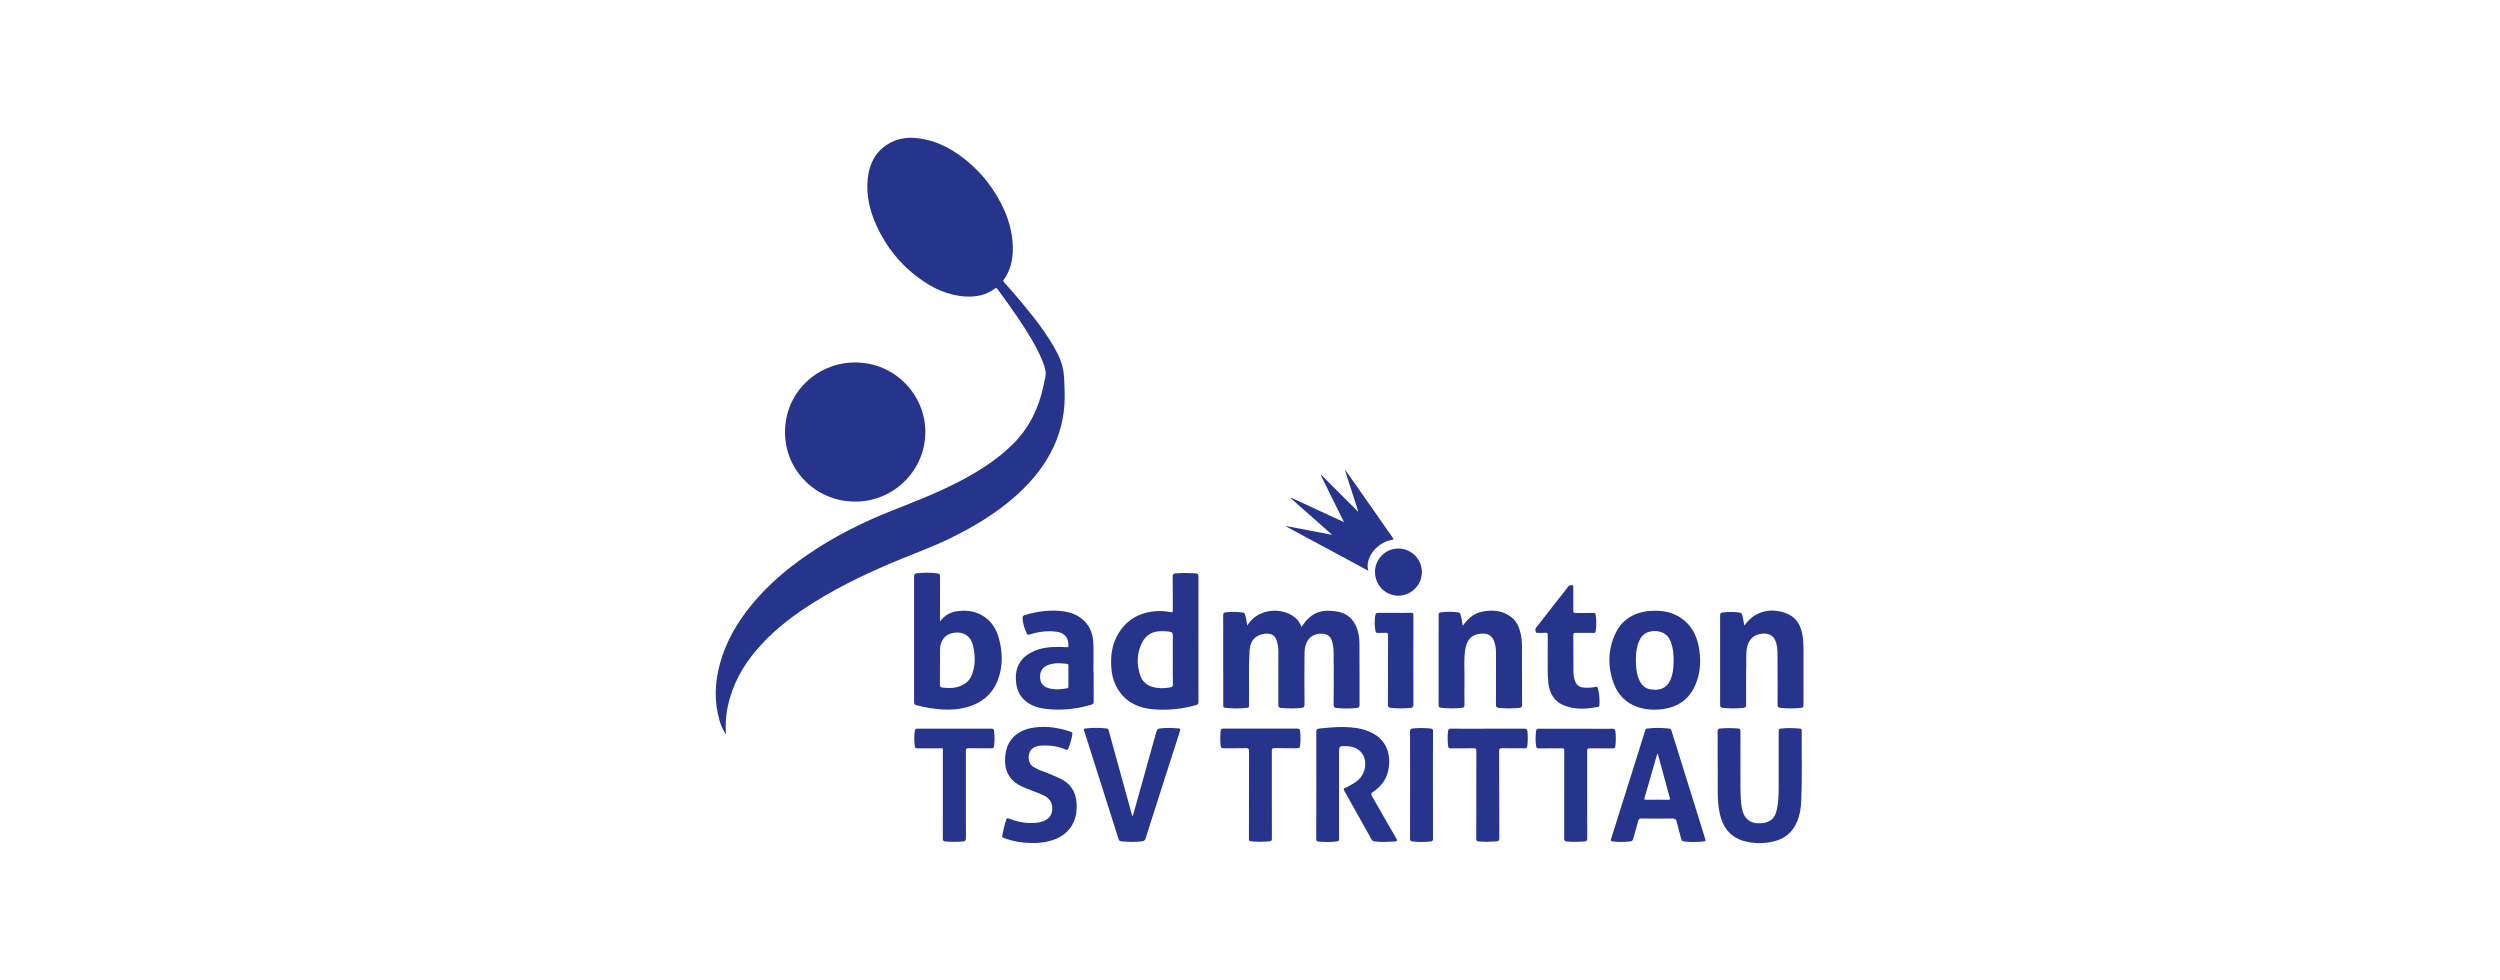 <?xml version="1.0" encoding="UTF-8"?>
<svg width="255px" height="100px" viewBox="0 0 255 100" version="1.1" xmlns="http://www.w3.org/2000/svg" xmlns:xlink="http://www.w3.org/1999/xlink">
    <!-- Generator: sketchtool 49.3 (51167) - http://www.bohemiancoding.com/sketch -->
    <title>51395886-0B60-4E5D-8DC2-D9E31D213712</title>
    <desc>Created with sketchtool.</desc>
    <defs></defs>
    <g id="start" stroke="none" stroke-width="1" fill="none" fill-rule="evenodd">
        <g id="Desktop-start" transform="translate(-450, -1102)">
            <g id="sections" transform="translate(0, 917)">
                <g id="section-referenzen">
                    <g id="colors/white/100%" fill="#FFFFFF">
                        <rect id="base" x="0" y="0" width="1440" height="512"></rect>
                    </g>
                    <g id="clubs" transform="translate(165, 185)">
                        <g id="club2" transform="translate(285, 0)">
                            <rect id="Rectangle-Copy" x="0" y="0" width="255" height="100"></rect>
                            <g id="tsvtrittau" transform="translate(73, 14)" fill="#27348B" fill-rule="nonzero">
                                <path d="M1.054,60.915 C0.733,60.48 0.533,59.989 0.389,59.475 C-0.172,57.544 -0.089,55.619 0.433,53.699 C1.066,51.382 2.259,49.373 3.78,47.548 C5.383,45.628 7.259,44.026 9.313,42.62 C12.021,40.761 14.93,39.287 17.976,38.087 C20.385,37.133 22.805,36.201 25.097,34.979 C26.984,33.974 28.771,32.83 30.303,31.312 C31.946,29.682 32.928,27.7 33.411,25.451 C33.483,25.116 33.561,24.787 33.627,24.452 C33.733,23.888 33.55,23.369 33.35,22.867 C32.723,21.327 31.84,19.931 30.925,18.558 C30.225,17.514 29.493,16.499 28.743,15.488 C28.655,15.366 28.599,15.349 28.471,15.444 C27.595,16.091 26.596,16.303 25.53,16.247 C23.687,16.153 22.106,15.393 20.657,14.311 C18.787,12.921 17.377,11.152 16.411,9.036 C15.729,7.535 15.34,5.961 15.501,4.298 C15.673,2.579 16.411,1.206 18.043,0.447 C18.898,0.05 19.808,-0.011 20.724,0.112 C22.738,0.38 24.414,1.351 25.93,2.668 C27.278,3.84 28.344,5.241 29.149,6.832 C29.837,8.188 30.27,9.628 30.309,11.157 C30.342,12.368 30.109,13.535 29.376,14.54 C29.315,14.623 29.321,14.679 29.387,14.757 C29.915,15.354 30.447,15.94 30.958,16.554 C32.418,18.307 33.855,20.071 34.898,22.125 C35.315,22.945 35.52,23.81 35.548,24.731 C35.57,25.351 35.609,25.976 35.598,26.595 C35.575,28.577 35.093,30.435 34.166,32.182 C33.267,33.885 32.035,35.308 30.614,36.575 C28.571,38.4 26.24,39.779 23.793,40.967 C22.239,41.721 20.618,42.318 19.025,42.971 C15.951,44.227 12.937,45.628 10.107,47.386 C8.142,48.608 6.288,49.981 4.706,51.689 C3.219,53.291 2.054,55.088 1.443,57.215 C1.132,58.298 0.982,59.403 1.027,60.53 C1.021,60.659 1.043,60.787 1.054,60.915 Z" id="Shape"></path>
                                <path d="M14.219,37.161 C10.384,37.178 7.082,34.13 7.071,30.1 C7.06,26.071 10.262,23.129 13.897,22.979 C18.171,22.8 21.301,26.193 21.384,29.877 C21.479,33.98 18.115,37.194 14.219,37.161 Z" id="Shape"></path>
                                <path d="M54.224,49.808 C55.528,47.593 59.091,47.939 59.751,49.959 C60.068,49.457 60.44,49.016 60.933,48.703 C61.672,48.234 62.487,48.246 63.309,48.363 C64.164,48.491 64.824,48.904 65.229,49.691 C65.529,50.266 65.656,50.897 65.662,51.539 C65.679,53.66 65.668,55.78 65.673,57.901 C65.673,58.136 65.59,58.186 65.373,58.214 C64.691,58.287 64.014,58.281 63.331,58.214 C63.087,58.192 63.026,58.108 63.031,57.873 C63.042,56.121 63.042,54.368 63.031,52.61 C63.031,52.203 62.981,51.795 62.87,51.405 C62.698,50.802 62.254,50.601 61.633,50.64 C60.467,50.718 60.073,51.667 60.062,52.593 C60.034,54.335 60.051,56.071 60.062,57.812 C60.062,58.091 60.001,58.186 59.707,58.214 C59.024,58.275 58.347,58.275 57.664,58.208 C57.454,58.186 57.387,58.119 57.387,57.901 C57.393,56.076 57.393,54.257 57.393,52.432 C57.393,52.058 57.337,51.689 57.221,51.338 C57.037,50.785 56.627,50.562 55.994,50.646 C55.012,50.78 54.512,51.377 54.451,52.381 C54.346,54.184 54.429,55.987 54.401,57.79 C54.401,57.862 54.396,57.94 54.401,58.013 C54.412,58.136 54.34,58.18 54.24,58.192 C53.474,58.287 52.714,58.281 51.948,58.192 C51.782,58.175 51.77,58.069 51.77,57.935 C51.776,57.427 51.77,56.913 51.77,56.406 C51.77,53.86 51.77,51.31 51.765,48.765 C51.765,48.569 51.798,48.486 52.02,48.458 C52.608,48.391 53.197,48.396 53.785,48.48 C53.94,48.502 53.968,48.608 54.007,48.726 C54.118,49.06 54.157,49.407 54.224,49.808 Z" id="Shape"></path>
                                <path d="M22.877,49.395 C23.366,48.714 24.004,48.413 24.725,48.329 C25.674,48.218 26.596,48.352 27.411,48.915 C28.2,49.462 28.66,50.244 28.899,51.148 C29.287,52.621 29.31,54.1 28.71,55.535 C28.161,56.858 27.134,57.661 25.802,58.08 C24.481,58.499 23.132,58.42 21.784,58.214 C21.34,58.147 20.901,58.041 20.468,57.924 C20.302,57.879 20.235,57.807 20.235,57.622 C20.241,53.347 20.241,49.072 20.235,44.796 C20.235,44.584 20.313,44.5 20.502,44.478 C21.212,44.4 21.917,44.383 22.627,44.489 C22.822,44.517 22.883,44.59 22.883,44.791 C22.872,46.203 22.877,47.615 22.877,49.033 C22.877,49.127 22.877,49.228 22.877,49.395 Z M22.877,54.017 C22.877,54.017 22.877,54.017 22.877,54.017 C22.877,54.62 22.883,55.228 22.872,55.831 C22.866,56.037 22.938,56.104 23.127,56.127 C23.571,56.188 24.009,56.21 24.448,56.121 C25.23,55.959 25.857,55.58 26.152,54.787 C26.518,53.799 26.485,52.8 26.229,51.79 C25.93,50.59 24.858,50.355 23.987,50.612 C23.321,50.807 22.894,51.438 22.883,52.236 C22.872,52.828 22.877,53.42 22.877,54.017 Z" id="Shape"></path>
                                <path d="M49.24,51.198 C49.24,53.325 49.24,55.451 49.245,57.578 C49.245,57.767 49.206,57.862 49.001,57.918 C47.586,58.32 46.137,58.465 44.683,58.353 C43.29,58.247 42.052,57.756 41.192,56.556 C40.676,55.836 40.426,55.021 40.36,54.156 C40.271,53.018 40.387,51.896 40.937,50.869 C41.73,49.379 42.979,48.564 44.644,48.363 C45.238,48.29 45.821,48.324 46.404,48.435 C46.598,48.474 46.626,48.43 46.626,48.251 C46.62,47.101 46.631,45.952 46.614,44.802 C46.614,44.59 46.675,44.506 46.875,44.489 C47.569,44.433 48.257,44.439 48.951,44.484 C49.167,44.495 49.245,44.59 49.245,44.83 C49.24,46.945 49.24,49.072 49.24,51.198 Z M46.626,53.308 C46.626,53.308 46.626,53.308 46.626,53.308 C46.626,52.465 46.614,51.617 46.631,50.774 C46.637,50.551 46.548,50.489 46.365,50.45 C46.043,50.383 45.721,50.378 45.399,50.383 C44.517,50.389 43.856,50.791 43.473,51.578 C42.94,52.666 42.918,53.81 43.323,54.943 C43.523,55.513 43.962,55.892 44.544,56.06 C45.149,56.238 45.76,56.227 46.376,56.11 C46.57,56.071 46.637,55.998 46.637,55.786 C46.614,54.96 46.626,54.134 46.626,53.308 Z" id="Shape"></path>
                                <path d="M61.266,66.078 C61.266,64.287 61.272,62.495 61.261,60.709 C61.261,60.419 61.322,60.329 61.622,60.301 C62.421,60.229 63.22,60.14 64.025,60.156 C64.924,60.173 65.812,60.262 66.656,60.62 C68.304,61.312 68.909,62.735 68.637,64.415 C68.47,65.447 67.899,66.223 67.038,66.781 C66.839,66.91 66.816,66.999 66.939,67.206 C67.777,68.646 68.598,70.091 69.43,71.537 C69.547,71.743 69.536,71.81 69.286,71.827 C68.604,71.872 67.921,71.916 67.238,71.827 C67.094,71.81 66.989,71.777 66.905,71.632 C65.973,69.957 65.04,68.288 64.097,66.625 C64.003,66.458 64.097,66.419 64.213,66.363 C64.669,66.14 65.124,65.916 65.512,65.581 C66.35,64.861 66.517,63.494 65.834,62.729 C65.44,62.288 64.924,62.127 64.347,62.11 C63.586,62.087 63.586,62.082 63.586,62.835 C63.586,65.699 63.586,68.562 63.586,71.425 C63.586,71.81 63.586,71.799 63.209,71.844 C62.637,71.911 62.066,71.888 61.494,71.844 C61.294,71.827 61.255,71.754 61.255,71.576 C61.261,69.728 61.261,67.903 61.266,66.078 C61.261,66.078 61.261,66.078 61.266,66.078 Z" id="Shape"></path>
                                <path d="M102.203,64.192 C102.203,62.992 102.209,61.792 102.198,60.597 C102.198,60.402 102.237,60.324 102.453,60.307 C103.052,60.257 103.652,60.257 104.251,60.301 C104.495,60.318 104.529,60.419 104.529,60.631 C104.523,62.545 104.518,64.46 104.529,66.38 C104.534,67.055 104.545,67.736 104.667,68.406 C104.878,69.544 105.55,70.074 106.699,69.968 C107.576,69.885 108.042,69.466 108.236,68.59 C108.464,67.563 108.419,66.519 108.425,65.481 C108.43,63.857 108.43,62.233 108.425,60.603 C108.425,60.38 108.491,60.329 108.702,60.307 C109.329,60.246 109.957,60.257 110.584,60.313 C110.717,60.324 110.778,60.368 110.778,60.513 C110.756,62.913 110.834,65.308 110.728,67.708 C110.695,68.45 110.578,69.187 110.273,69.873 C109.812,70.923 109.013,71.57 107.909,71.827 C106.91,72.061 105.905,72.061 104.917,71.793 C103.585,71.431 102.803,70.51 102.464,69.187 C102.259,68.378 102.214,67.552 102.209,66.726 C102.198,65.883 102.203,65.04 102.203,64.192 Z" id="Shape"></path>
                                <path d="M104.928,49.814 C106.088,48.106 108.047,47.961 109.507,48.703 C110.312,49.111 110.673,49.853 110.839,50.707 C110.928,51.165 110.956,51.622 110.956,52.091 C110.95,54.028 110.95,55.959 110.956,57.896 C110.956,58.13 110.883,58.186 110.661,58.208 C109.968,58.275 109.285,58.281 108.591,58.203 C108.386,58.18 108.314,58.125 108.314,57.901 C108.319,56.138 108.319,54.374 108.303,52.61 C108.297,52.164 108.253,51.728 108.07,51.304 C107.848,50.785 107.348,50.601 106.826,50.629 C105.55,50.701 105.15,51.678 105.128,52.633 C105.089,54.385 105.1,56.143 105.106,57.901 C105.106,58.108 105.045,58.175 104.851,58.197 C104.14,58.281 103.435,58.275 102.725,58.203 C102.514,58.18 102.453,58.108 102.453,57.896 C102.459,54.854 102.459,51.812 102.453,48.77 C102.453,48.558 102.508,48.491 102.725,48.469 C103.28,48.402 103.824,48.407 104.379,48.469 C104.601,48.491 104.69,48.603 104.728,48.793 C104.801,49.116 104.862,49.451 104.928,49.814 Z" id="Shape"></path>
                                <path d="M76.196,49.842 C76.707,49.116 77.306,48.58 78.122,48.402 C79.232,48.167 80.308,48.246 81.23,49.01 C81.718,49.418 81.951,49.976 82.096,50.579 C82.207,51.047 82.24,51.527 82.24,52.013 C82.245,53.972 82.24,55.931 82.251,57.89 C82.251,58.119 82.179,58.175 81.957,58.203 C81.274,58.275 80.597,58.27 79.914,58.208 C79.642,58.186 79.581,58.097 79.587,57.84 C79.598,56.071 79.593,54.307 79.593,52.538 C79.593,52.147 79.526,51.767 79.393,51.393 C79.176,50.791 78.699,50.584 78.1,50.629 C77.028,50.707 76.573,51.327 76.435,52.393 C76.301,53.425 76.396,54.474 76.379,55.513 C76.368,56.311 76.368,57.114 76.379,57.913 C76.379,58.119 76.318,58.175 76.118,58.197 C75.419,58.275 74.72,58.275 74.02,58.197 C73.809,58.175 73.737,58.119 73.737,57.896 C73.743,54.837 73.743,51.779 73.743,48.72 C73.743,48.569 73.771,48.491 73.948,48.463 C74.559,48.374 75.158,48.385 75.769,48.469 C75.93,48.491 75.952,48.597 75.985,48.714 C76.091,49.066 76.135,49.423 76.196,49.842 Z" id="Shape"></path>
                                <path d="M95.776,48.301 C96.792,48.273 97.73,48.508 98.562,49.105 C99.489,49.769 100,50.701 100.239,51.801 C100.533,53.191 100.488,54.569 99.917,55.887 C99.306,57.299 98.202,58.086 96.698,58.314 C95.804,58.448 94.916,58.415 94.05,58.119 C92.857,57.712 92.041,56.891 91.608,55.725 C90.959,53.978 90.992,52.214 91.819,50.528 C92.435,49.278 93.495,48.58 94.866,48.363 C95.166,48.307 95.471,48.313 95.776,48.301 Z M93.856,53.297 C93.862,54.022 93.912,54.692 94.189,55.323 C94.511,56.065 94.999,56.367 95.871,56.355 C96.614,56.344 97.125,55.981 97.414,55.278 C97.619,54.781 97.68,54.262 97.702,53.732 C97.736,52.928 97.686,52.13 97.38,51.366 C96.897,50.171 95.366,50.193 94.711,50.685 C94.555,50.802 94.428,50.947 94.328,51.12 C93.934,51.812 93.867,52.566 93.856,53.297 Z" id="Shape"></path>
                                <path d="M38.55,54.586 C38.55,55.585 38.545,56.584 38.556,57.578 C38.556,57.745 38.511,57.812 38.345,57.868 C36.974,58.287 35.57,58.454 34.144,58.353 C33.283,58.292 32.434,58.136 31.707,57.589 C30.88,56.958 30.614,56.093 30.614,55.1 C30.614,53.464 31.724,52.593 32.995,52.22 C33.916,51.946 34.854,51.968 35.792,52.013 C35.953,52.019 35.97,51.991 35.975,51.846 C36.003,51.008 35.553,50.528 34.721,50.428 C33.783,50.316 32.889,50.445 32.001,50.718 C31.896,50.752 31.818,50.791 31.757,50.657 C31.518,50.143 31.313,49.624 31.308,49.044 C31.308,48.876 31.352,48.798 31.513,48.748 C32.695,48.38 33.91,48.207 35.143,48.318 C36.114,48.402 37.019,48.698 37.707,49.457 C38.251,50.054 38.484,50.78 38.517,51.561 C38.561,52.566 38.528,53.576 38.528,54.586 C38.534,54.586 38.539,54.586 38.55,54.586 Z M35.975,54.977 C35.975,54.625 35.975,54.268 35.975,53.916 C35.975,53.833 36.008,53.743 35.853,53.721 C35.198,53.626 34.549,53.593 33.916,53.827 C33.355,54.039 33.095,54.419 33.089,55.005 C33.084,55.58 33.311,55.97 33.855,56.16 C34.504,56.383 35.176,56.327 35.847,56.205 C35.97,56.182 35.975,56.11 35.975,56.004 C35.97,55.663 35.975,55.323 35.975,54.977 Z" id="Shape"></path>
                                <path d="M96.17,60.251 C96.509,60.24 96.875,60.285 97.242,60.313 C97.386,60.324 97.447,60.385 97.486,60.519 C97.841,61.68 98.207,62.835 98.574,63.996 C99.262,66.207 99.95,68.417 100.638,70.627 C100.738,70.956 100.838,71.286 100.943,71.609 C100.988,71.749 100.971,71.805 100.81,71.821 C100.128,71.9 99.45,71.911 98.768,71.827 C98.596,71.805 98.529,71.738 98.49,71.587 C98.335,70.995 98.163,70.409 98.019,69.812 C97.963,69.572 97.858,69.488 97.608,69.488 C96.537,69.505 95.466,69.5 94.394,69.488 C94.228,69.488 94.15,69.527 94.106,69.7 C93.945,70.32 93.762,70.934 93.59,71.548 C93.545,71.715 93.484,71.799 93.284,71.827 C92.685,71.9 92.091,71.894 91.492,71.827 C91.314,71.805 91.259,71.782 91.325,71.581 C92.23,68.735 93.123,65.888 94.017,63.042 C94.283,62.205 94.55,61.362 94.805,60.519 C94.844,60.385 94.899,60.324 95.044,60.307 C95.399,60.279 95.765,60.24 96.17,60.251 Z M96.093,62.88 C96.076,62.88 96.059,62.874 96.043,62.874 C95.61,64.376 95.183,65.877 94.744,67.379 C94.694,67.54 94.733,67.58 94.899,67.574 C95.649,67.568 96.392,67.563 97.142,67.58 C97.375,67.585 97.364,67.501 97.308,67.323 C97.164,66.843 97.042,66.357 96.909,65.877 C96.642,64.873 96.365,63.879 96.093,62.88 Z" id="Shape"></path>
                                <path d="M42.552,69.209 C42.685,68.74 42.824,68.272 42.951,67.803 C43.562,65.604 44.172,63.41 44.788,61.211 C44.827,61.077 44.861,60.943 44.9,60.809 C45.044,60.329 45.044,60.324 45.527,60.279 C46.098,60.229 46.67,60.251 47.242,60.301 C47.441,60.318 47.403,60.413 47.364,60.541 C46.72,62.534 46.082,64.527 45.443,66.525 C44.911,68.193 44.372,69.857 43.845,71.526 C43.784,71.721 43.695,71.793 43.484,71.821 C42.785,71.9 42.086,71.888 41.386,71.816 C41.22,71.799 41.142,71.738 41.092,71.587 C40.648,70.175 40.199,68.763 39.749,67.351 C39.172,65.531 38.595,63.717 38.017,61.898 C37.868,61.429 37.723,60.96 37.568,60.497 C37.518,60.346 37.574,60.324 37.701,60.307 C38.428,60.223 39.155,60.212 39.882,60.307 C40.01,60.324 40.049,60.38 40.082,60.491 C40.632,62.495 41.181,64.493 41.736,66.497 C41.986,67.395 42.23,68.3 42.48,69.198 C42.507,69.209 42.53,69.209 42.552,69.209 Z" id="Shape"></path>
                                <path d="M32.334,71.978 C31.291,71.994 30.336,71.827 29.404,71.475 C29.254,71.42 29.204,71.353 29.237,71.191 C29.332,70.666 29.459,70.158 29.615,69.65 C29.681,69.433 29.759,69.427 29.942,69.5 C30.83,69.862 31.752,70.013 32.712,69.924 C32.956,69.901 33.189,69.846 33.411,69.762 C33.966,69.544 34.305,69.17 34.332,68.534 C34.36,67.853 34.038,67.412 33.45,67.127 C32.9,66.865 32.318,66.681 31.752,66.447 C31.124,66.19 30.514,65.911 30.081,65.353 C29.504,64.605 29.443,63.74 29.57,62.858 C29.809,61.217 31.041,60.407 32.501,60.207 C33.783,60.028 35.02,60.229 36.236,60.647 C36.369,60.692 36.402,60.742 36.38,60.887 C36.308,61.379 36.169,61.847 35.992,62.305 C35.92,62.495 35.842,62.523 35.67,62.445 C34.993,62.138 34.271,62.043 33.539,62.037 C33.261,62.037 32.984,62.054 32.717,62.138 C32.273,62.272 32.001,62.573 31.94,63.053 C31.879,63.544 31.996,63.957 32.429,64.236 C32.889,64.532 33.417,64.683 33.922,64.884 C34.349,65.057 34.776,65.235 35.187,65.436 C36.186,65.922 36.702,66.726 36.802,67.82 C36.985,69.924 35.908,71.386 33.849,71.833 C33.716,71.86 33.578,71.905 33.444,71.916 C33.056,71.95 32.673,72.011 32.334,71.978 Z" id="Shape"></path>
                                <path d="M84.865,53.034 C84.865,52.18 84.859,51.472 84.871,50.768 C84.871,50.601 84.837,50.534 84.66,50.545 C84.41,50.562 84.16,50.551 83.91,50.551 C83.816,50.551 83.683,50.595 83.655,50.456 C83.633,50.322 83.544,50.199 83.666,50.043 C84.526,48.954 85.37,47.86 86.225,46.767 C86.463,46.46 86.724,46.169 86.935,45.846 C87.068,45.645 87.235,45.695 87.396,45.706 C87.54,45.712 87.474,45.851 87.474,45.929 C87.479,46.711 87.485,47.487 87.474,48.268 C87.468,48.48 87.535,48.53 87.734,48.53 C88.328,48.519 88.922,48.53 89.516,48.519 C89.677,48.513 89.738,48.558 89.766,48.726 C89.843,49.284 89.832,49.836 89.76,50.389 C89.738,50.579 89.621,50.556 89.505,50.556 C88.911,50.556 88.323,50.562 87.729,50.551 C87.546,50.545 87.474,50.584 87.479,50.791 C87.49,52.035 87.479,53.28 87.49,54.525 C87.496,54.876 87.54,55.222 87.69,55.552 C87.868,55.942 88.173,56.115 88.584,56.138 C88.978,56.16 89.377,56.154 89.76,56.054 C89.882,56.02 89.932,56.06 89.966,56.16 C90.143,56.746 90.171,57.343 90.143,57.946 C90.138,58.035 90.104,58.08 90.015,58.097 C88.844,58.326 87.668,58.415 86.536,57.957 C85.503,57.544 85.048,56.696 84.926,55.63 C84.821,54.709 84.893,53.799 84.865,53.034 Z" id="Shape"></path>
                                <path d="M58.68,36.759 C60.462,37.585 62.243,38.406 64.086,39.26 C63.281,37.624 62.504,36.05 61.727,34.482 C61.744,34.471 61.76,34.454 61.772,34.443 C63.015,35.682 64.252,36.921 65.496,38.166 C65.507,38.154 65.523,38.149 65.534,38.138 C65.085,36.753 64.641,35.364 64.191,33.98 C64.202,33.974 64.219,33.968 64.23,33.963 C64.719,34.655 65.213,35.341 65.695,36.033 C66.811,37.63 67.921,39.226 69.042,40.822 C69.153,40.984 69.203,41.029 68.942,41.073 C67.738,41.274 66.522,42.424 66.495,43.741 C66.495,43.881 66.511,44.015 66.578,44.221 C63.747,42.698 60.978,41.207 58.208,39.717 C58.214,39.7 58.219,39.684 58.225,39.667 C59.757,39.957 61.289,40.247 62.882,40.554 C61.438,39.282 60.045,38.043 58.647,36.809 C58.663,36.793 58.675,36.776 58.68,36.759 Z" id="Shape"></path>
                                <path d="M25.519,67.083 C25.519,68.551 25.513,70.019 25.524,71.487 C25.524,71.732 25.463,71.81 25.208,71.833 C24.614,71.877 24.026,71.883 23.438,71.833 C23.227,71.816 23.166,71.749 23.166,71.531 C23.171,68.584 23.171,65.637 23.171,62.69 C23.171,62.277 23.227,62.327 22.799,62.327 C22.061,62.327 21.323,62.327 20.585,62.333 C20.413,62.333 20.33,62.305 20.307,62.099 C20.241,61.58 20.235,61.066 20.313,60.541 C20.335,60.38 20.38,60.324 20.546,60.324 C23.082,60.329 25.613,60.329 28.15,60.324 C28.322,60.324 28.372,60.391 28.394,60.547 C28.455,61.066 28.46,61.585 28.394,62.104 C28.372,62.283 28.305,62.333 28.127,62.327 C27.361,62.316 26.596,62.333 25.83,62.316 C25.597,62.311 25.519,62.361 25.519,62.618 C25.524,64.108 25.519,65.593 25.519,67.083 C25.519,67.083 25.519,67.083 25.519,67.083 Z" id="Shape"></path>
                                <path d="M88.894,67.06 C88.894,68.54 88.889,70.019 88.9,71.498 C88.9,71.727 88.856,71.81 88.606,71.833 C88.012,71.872 87.429,71.883 86.835,71.838 C86.608,71.821 86.547,71.749 86.547,71.526 C86.552,68.601 86.552,65.676 86.552,62.746 C86.552,62.69 86.547,62.634 86.552,62.579 C86.586,62.383 86.502,62.322 86.308,62.327 C85.531,62.339 84.754,62.322 83.983,62.339 C83.772,62.344 83.705,62.283 83.677,62.071 C83.611,61.58 83.616,61.094 83.677,60.597 C83.7,60.385 83.777,60.329 83.988,60.329 C86.058,60.335 88.128,60.335 90.199,60.335 C90.626,60.335 91.048,60.346 91.475,60.329 C91.68,60.324 91.742,60.391 91.769,60.592 C91.83,61.094 91.83,61.591 91.769,62.093 C91.747,62.277 91.686,62.339 91.492,62.339 C90.715,62.327 89.938,62.344 89.166,62.327 C88.944,62.322 88.894,62.389 88.894,62.607 C88.9,64.086 88.894,65.576 88.894,67.06 Z" id="Shape"></path>
                                <path d="M77.583,67.06 C77.583,65.576 77.578,64.086 77.589,62.601 C77.589,62.383 77.539,62.322 77.323,62.322 C76.54,62.339 75.752,62.322 74.969,62.333 C74.792,62.333 74.731,62.283 74.709,62.104 C74.647,61.602 74.642,61.105 74.697,60.603 C74.725,60.363 74.82,60.318 75.03,60.324 C75.474,60.335 75.918,60.329 76.362,60.329 C78.394,60.329 80.431,60.335 82.462,60.324 C82.678,60.324 82.784,60.38 82.8,60.603 C82.845,61.105 82.85,61.602 82.789,62.104 C82.767,62.277 82.701,62.333 82.523,62.327 C81.768,62.316 81.008,62.333 80.253,62.316 C79.998,62.311 79.914,62.361 79.914,62.64 C79.926,65.581 79.92,68.523 79.931,71.47 C79.931,71.727 79.876,71.81 79.604,71.827 C79.01,71.866 78.427,71.872 77.833,71.827 C77.628,71.81 77.578,71.743 77.578,71.542 C77.583,70.052 77.583,68.556 77.583,67.06 Z" id="Shape"></path>
                                <path d="M56.727,67.066 C56.727,68.551 56.721,70.041 56.732,71.526 C56.732,71.738 56.682,71.805 56.466,71.821 C55.855,71.866 55.25,71.877 54.64,71.821 C54.423,71.805 54.39,71.732 54.39,71.537 C54.396,68.579 54.39,65.62 54.401,62.662 C54.401,62.394 54.357,62.3 54.063,62.311 C53.308,62.339 52.547,62.311 51.793,62.322 C51.609,62.322 51.532,62.277 51.51,62.082 C51.449,61.568 51.454,61.06 51.51,60.553 C51.526,60.38 51.593,60.318 51.77,60.318 C54.296,60.324 56.821,60.324 59.346,60.318 C59.535,60.318 59.59,60.402 59.607,60.558 C59.663,61.06 59.663,61.557 59.613,62.06 C59.596,62.244 59.529,62.327 59.318,62.322 C58.553,62.305 57.787,62.333 57.021,62.305 C56.754,62.3 56.727,62.394 56.727,62.618 C56.732,64.113 56.727,65.587 56.727,67.066 Z" id="Shape"></path>
                                <path d="M71.162,53.336 C71.162,54.848 71.157,56.361 71.168,57.873 C71.168,58.113 71.096,58.186 70.857,58.208 C70.191,58.27 69.536,58.275 68.87,58.203 C68.653,58.18 68.57,58.119 68.57,57.885 C68.576,55.54 68.57,53.196 68.581,50.852 C68.581,50.618 68.537,50.517 68.282,50.545 C68.032,50.573 67.782,50.54 67.532,50.556 C67.377,50.562 67.316,50.489 67.294,50.355 C67.205,49.803 67.183,49.25 67.299,48.698 C67.327,48.569 67.377,48.513 67.516,48.513 C68.665,48.519 69.813,48.519 70.962,48.508 C71.179,48.508 71.168,48.625 71.168,48.77 C71.162,50.294 71.162,51.812 71.162,53.336 C71.162,53.336 71.162,53.336 71.162,53.336 Z" id="Shape"></path>
                                <path d="M73.16,66.095 C73.16,67.909 73.155,69.717 73.166,71.531 C73.166,71.743 73.116,71.81 72.899,71.833 C72.289,71.9 71.684,71.894 71.079,71.833 C70.879,71.81 70.824,71.749 70.824,71.548 C70.829,69.539 70.829,67.535 70.829,65.526 C70.829,63.89 70.835,62.255 70.824,60.62 C70.824,60.402 70.874,60.324 71.107,60.301 C71.706,60.24 72.3,60.246 72.905,60.307 C73.121,60.329 73.177,60.396 73.171,60.608 C73.155,62.433 73.16,64.264 73.16,66.095 Z" id="Shape"></path>
                                <path d="M67.249,44.344 C67.244,43.027 68.315,41.95 69.625,41.95 C70.946,41.95 72.022,43.021 72.033,44.344 C72.039,45.661 70.957,46.755 69.641,46.761 C68.32,46.767 67.255,45.689 67.249,44.344 Z" id="Shape"></path>
                            </g>
                        </g>
                    </g>
                </g>
            </g>
        </g>
    </g>
</svg>